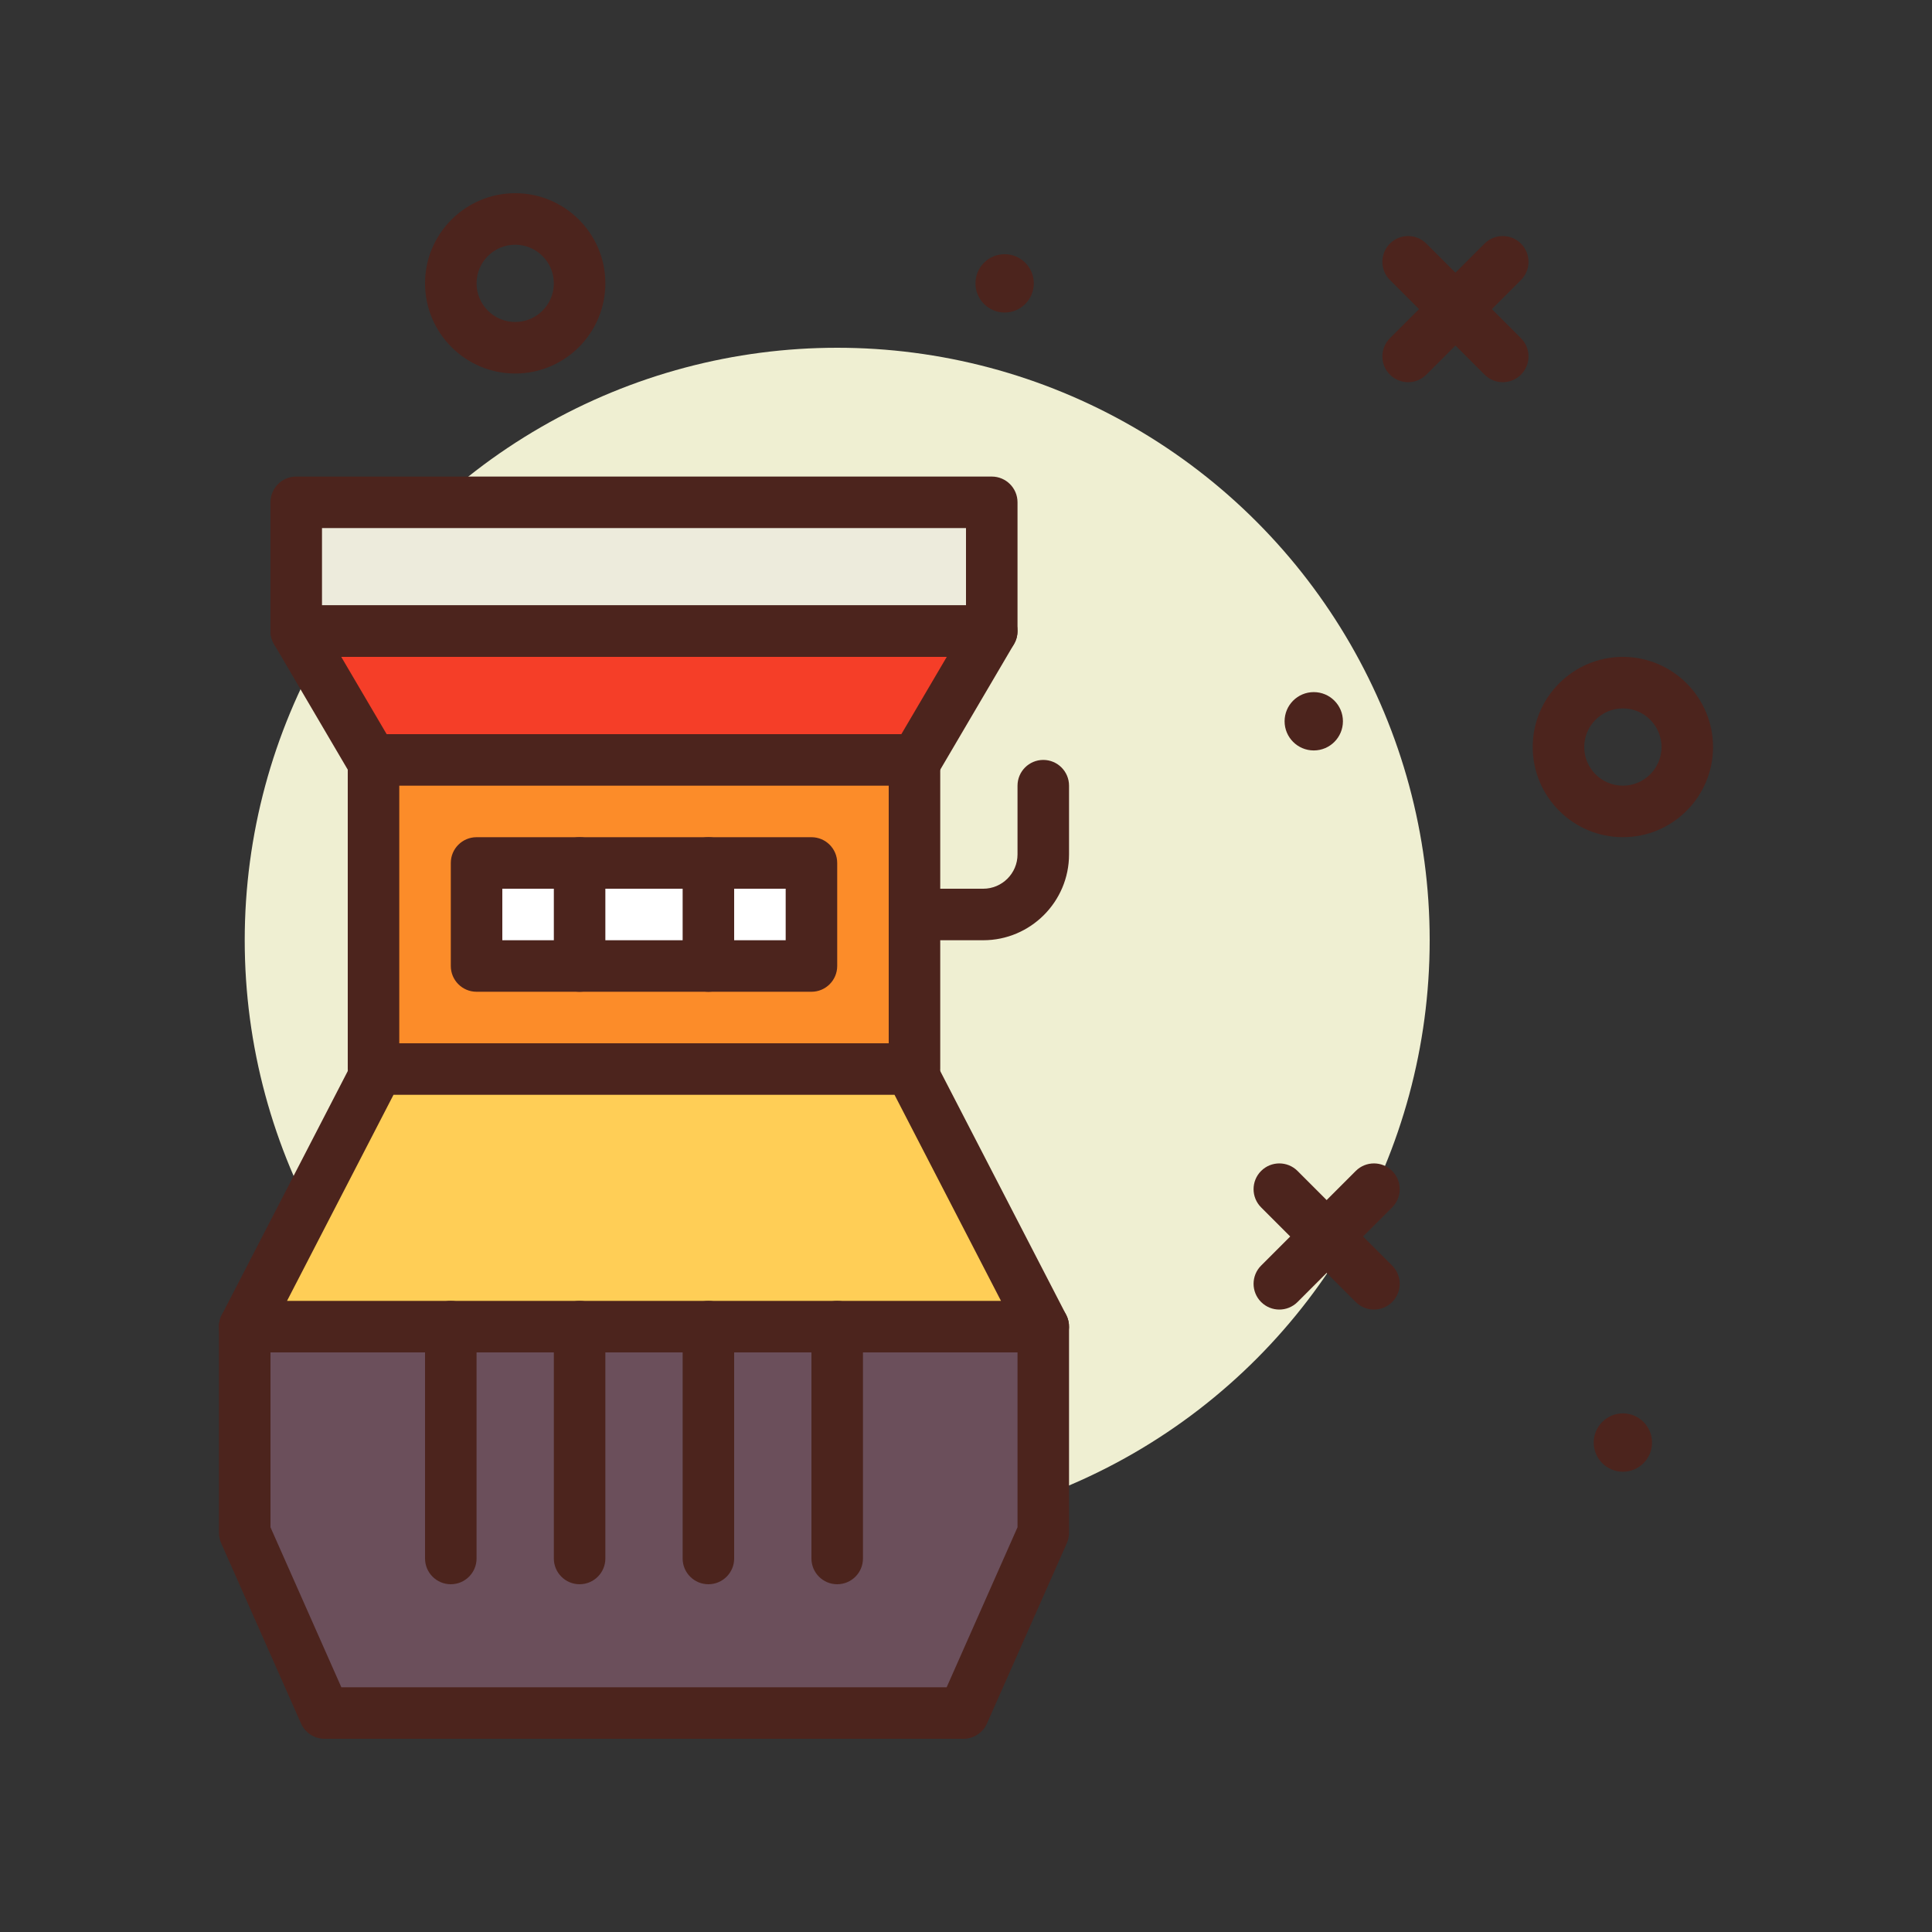 <svg id="slot_x5F_machine2" enable-background="new 0 0 300 300" height="512" viewBox="0 0 300 300" width="512" xmlns="http://www.w3.org/2000/svg"><rect x="0" y="0" width="300" height="300" fill="#333333" stroke="none"/><circle cx="130" cy="146" fill="#efefd2" r="92"/><g fill="#4c241d"><path d="m252 130c-7.719 0-14-6.281-14-14s6.281-14 14-14 14 6.281 14 14-6.281 14-14 14zm0-20c-3.309 0-6 2.691-6 6s2.691 6 6 6 6-2.691 6-6-2.691-6-6-6z"/><path d="m80 58c-7.719 0-14-6.281-14-14s6.281-14 14-14 14 6.281 14 14-6.281 14-14 14zm0-20c-3.309 0-6 2.691-6 6s2.691 6 6 6 6-2.691 6-6-2.691-6-6-6z"/><circle cx="156" cy="44" r="4.529"/><circle cx="204" cy="112" r="4.529"/><circle cx="252" cy="224" r="4.529"/><path d="m218.653 59.348c-1.023 0-2.047-.391-2.828-1.172-1.562-1.562-1.562-4.094 0-5.656l14.695-14.695c1.562-1.562 4.094-1.562 5.656 0s1.562 4.094 0 5.656l-14.695 14.695c-.782.781-1.805 1.172-2.828 1.172z"/><path d="m233.348 59.348c-1.023 0-2.047-.391-2.828-1.172l-14.696-14.696c-1.562-1.562-1.562-4.094 0-5.656s4.094-1.562 5.656 0l14.695 14.695c1.562 1.562 1.562 4.094 0 5.656-.78.782-1.804 1.173-2.827 1.173z"/><path d="m198.653 203.348c-1.023 0-2.047-.391-2.828-1.172-1.562-1.562-1.562-4.094 0-5.656l14.695-14.695c1.562-1.562 4.094-1.562 5.656 0s1.562 4.094 0 5.656l-14.695 14.695c-.782.781-1.805 1.172-2.828 1.172z"/><path d="m213.348 203.348c-1.023 0-2.047-.391-2.828-1.172l-14.695-14.695c-1.562-1.562-1.562-4.094 0-5.656s4.094-1.562 5.656 0l14.695 14.695c1.562 1.562 1.562 4.094 0 5.656-.781.781-1.805 1.172-2.828 1.172z"/></g><path d="m46 78h108v20h-108z" fill="#edebdc"/><path d="m154 102h-108c-2.209 0-4-1.789-4-4v-20c0-2.211 1.791-4 4-4h108c2.209 0 4 1.789 4 4v20c0 2.211-1.791 4-4 4zm-104-8h100v-12h-100z" fill="#4c241d"/><path d="m142.25 118h-84.5l-11.75-20h108z" fill="#f53e28"/><path d="m142.25 122h-84.5c-1.418 0-2.73-.75-3.449-1.973l-11.75-20c-.727-1.238-.734-2.77-.021-4.016.711-1.241 2.037-2.011 3.47-2.011h108c1.434 0 2.76.77 3.471 2.012.713 1.246.705 2.777-.021 4.016l-11.75 20c-.719 1.222-2.032 1.972-3.45 1.972zm-82.211-8h79.922l7.051-12h-94.023z" fill="#4c241d"/><path d="m58 118h84v48h-84z" fill="#fc8c29"/><path d="m142 170h-84c-2.209 0-4-1.789-4-4v-48c0-2.211 1.791-4 4-4h84c2.209 0 4 1.789 4 4v48c0 2.211-1.791 4-4 4zm-80-8h76v-40h-76z" fill="#4c241d"/><path d="m74 134h52v16h-52z" fill="#fff"/><path d="m126 154h-52c-2.209 0-4-1.789-4-4v-16c0-2.211 1.791-4 4-4h52c2.209 0 4 1.789 4 4v16c0 2.211-1.791 4-4 4zm-48-8h44v-8h-44z" fill="#4c241d"/><path d="m152.67 146h-8.67c-2.209 0-4-1.789-4-4s1.791-4 4-4h8.67c2.939 0 5.33-2.391 5.33-5.328v-10.672c0-2.211 1.791-4 4-4s4 1.789 4 4v10.672c0 7.348-5.98 13.328-13.33 13.328z" fill="#4c241d"/><path d="m38 238 12.4 28h49.6 49.6l12.4-28v-32h-124z" fill="#6b4f5b"/><path d="m149.6 270h-99.199c-1.582 0-3.016-.934-3.658-2.379l-12.4-28c-.226-.512-.343-1.062-.343-1.621v-32c0-2.211 1.791-4 4-4h124c2.209 0 4 1.789 4 4v32c0 .559-.117 1.109-.342 1.621l-12.4 28c-.642 1.445-2.076 2.379-3.658 2.379zm-96.596-8h93.992l11.004-24.848v-27.152h-116v27.152z" fill="#4c241d"/><path d="m100 166s-40.3 0-41.333 0l-20.667 40h124l-20.667-40c-1.033 0-41.333 0-41.333 0z" fill="#ffce56"/><path d="m162 210h-124c-1.396 0-2.691-.727-3.416-1.918-.727-1.195-.779-2.68-.139-3.918l20.666-40c.688-1.328 2.059-2.164 3.555-2.164h82.668c1.496 0 2.867.836 3.555 2.164l20.666 40c.641 1.238.588 2.723-.139 3.918-.724 1.191-2.019 1.918-3.416 1.918zm-117.431-8h110.863l-16.533-32h-77.797z" fill="#4c241d"/><path d="m70 246c-2.209 0-4-1.789-4-4v-36c0-2.211 1.791-4 4-4s4 1.789 4 4v36c0 2.211-1.791 4-4 4z" fill="#4c241d"/><path d="m90 246c-2.209 0-4-1.789-4-4v-36c0-2.211 1.791-4 4-4s4 1.789 4 4v36c0 2.211-1.791 4-4 4z" fill="#4c241d"/><path d="m110 246c-2.209 0-4-1.789-4-4v-36c0-2.211 1.791-4 4-4s4 1.789 4 4v36c0 2.211-1.791 4-4 4z" fill="#4c241d"/><path d="m130 246c-2.209 0-4-1.789-4-4v-36c0-2.211 1.791-4 4-4s4 1.789 4 4v36c0 2.211-1.791 4-4 4z" fill="#4c241d"/><path d="m90 154c-2.209 0-4-1.789-4-4v-16c0-2.211 1.791-4 4-4s4 1.789 4 4v16c0 2.211-1.791 4-4 4z" fill="#4c241d"/><path d="m110 154c-2.209 0-4-1.789-4-4v-16c0-2.211 1.791-4 4-4s4 1.789 4 4v16c0 2.211-1.791 4-4 4z" fill="#4c241d"/></svg>